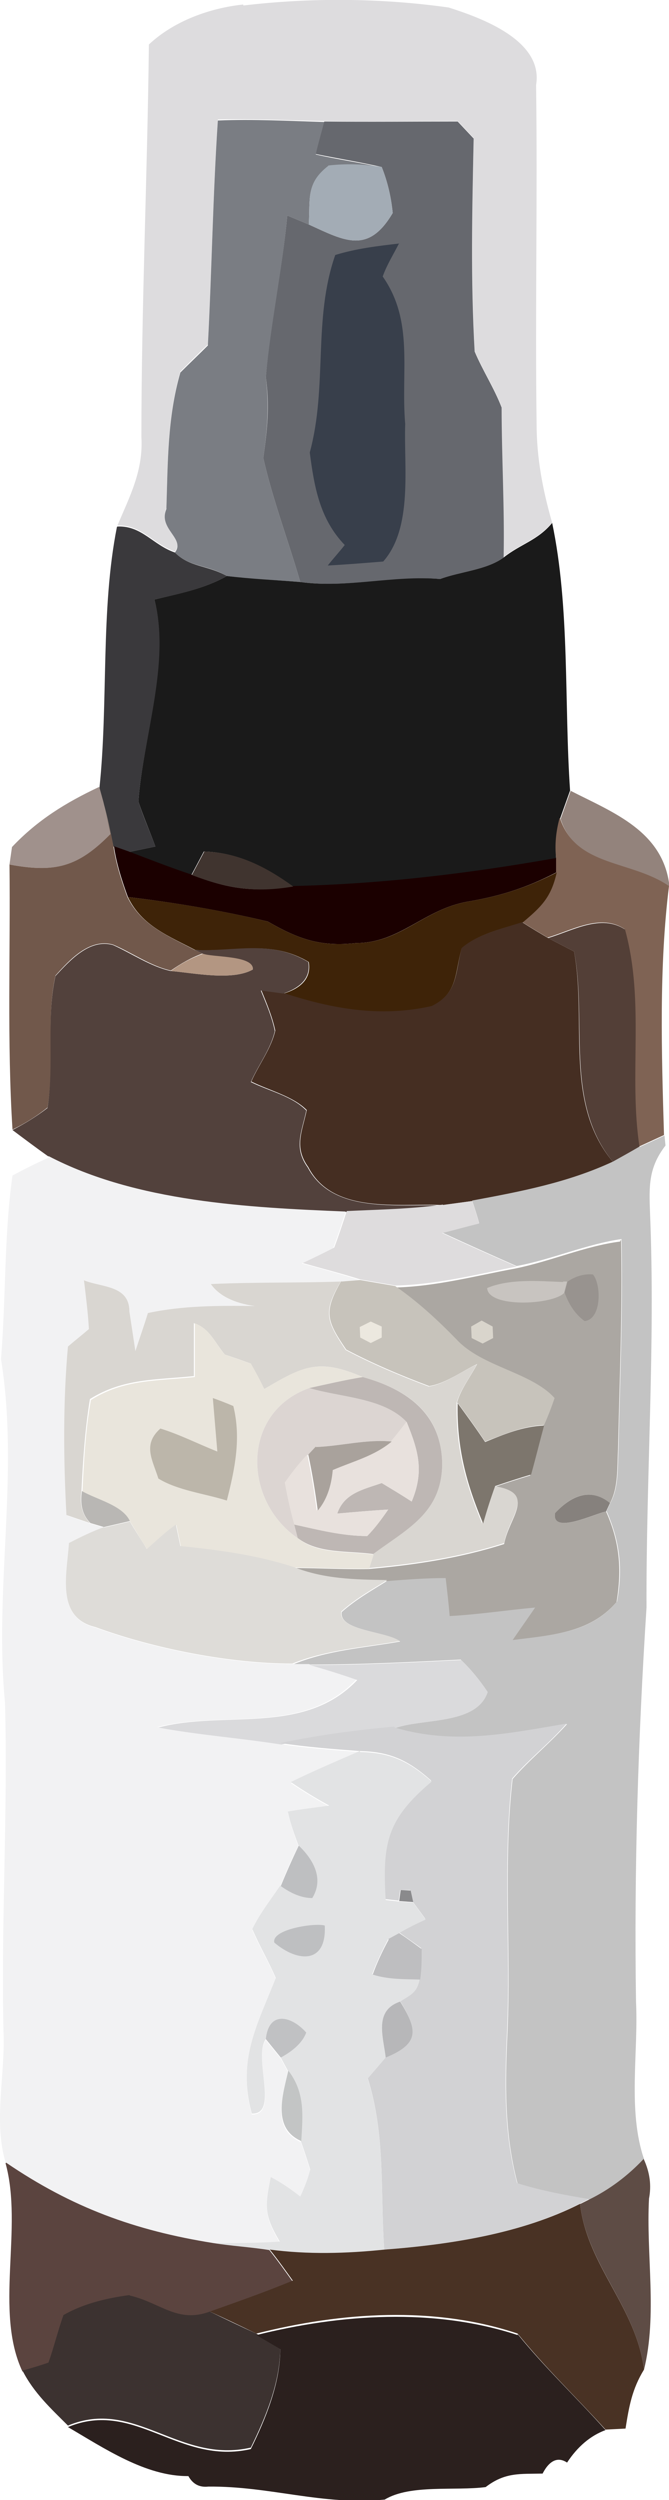 <?xml version="1.0" encoding="UTF-8"?><svg id="_イヤー_1" xmlns="http://www.w3.org/2000/svg" viewBox="0 0 13.39 50"><defs><style>.cls-1{fill:#b7b7b9;}.cls-2{fill:#66686e;}.cls-3{fill:#52413c;}.cls-4{fill:#1b0000;}.cls-5{fill:#b39682;}.cls-6{fill:#383f4b;}.cls-7{fill:#93837c;}.cls-8{fill:#b9b7b4;}.cls-9{fill:#bebec0;}.cls-10{fill:#452e22;}.cls-11{fill:#3e2308;}.cls-12{fill:#a3acb5;}.cls-13{fill:#aba7a2;}.cls-14{fill:#f2f2f3;}.cls-15{fill:#dedcdd;}.cls-16{fill:#d9d6d1;}.cls-17{fill:#c3c3c3;}.cls-18{fill:#c3c5c5;}.cls-19{fill:#a0918c;}.cls-20{fill:#2b201e;}.cls-21{fill:#dddcde;}.cls-22{fill:#5b443f;}.cls-23{fill:#c8c4c0;}.cls-24{fill:#7d766d;}.cls-25{fill:#8a8a8c;}.cls-26{fill:#5e4c45;}.cls-27{fill:#a9a29c;}.cls-28{fill:#e2e3e4;}.cls-29{fill:#dedcd8;}.cls-30{fill:#c0c1c3;}.cls-31{fill:#dadadc;}.cls-32{fill:#d2d2d4;}.cls-33{fill:#493224;}.cls-34{fill:#40342f;}.cls-35{fill:#3c3230;}.cls-36{fill:#e8e1dd;}.cls-37{fill:#ece8df;}.cls-38{fill:#533f37;}.cls-39{fill:#beb7b4;}.cls-40{fill:#dcd5d2;}.cls-41{fill:#1a1a1a;}.cls-42{fill:#98938f;}.cls-43{fill:#c7c3bb;}.cls-44{fill:#7a7d83;}.cls-45{fill:#bcb6aa;}.cls-46{fill:#3a393c;}.cls-47{fill:#71584b;}.cls-48{fill:#d9d5cc;}.cls-49{fill:#7f6354;}.cls-50{fill:#bebfc1;}.cls-51{fill:#e9e5dc;}.cls-52{fill:#86817d;}</style></defs><path class="cls-21" d="M4.87,.11c1.35-.16,2.76-.15,4.11,.04,.66,.21,1.9,.66,1.75,1.55,.03,2.25-.02,4.51,.01,6.77,0,.68,.12,1.32,.31,1.98-.29,.35-.63,.42-.97,.69,.01-1-.05-2-.04-3-.15-.39-.38-.74-.54-1.12-.07-1.41-.05-2.84-.02-4.26l-.32-.34c-.89,0-1.78,.02-2.67,0-.71-.01-1.42-.05-2.13-.03-.1,1.51-.12,2.99-.2,4.5-.19,.18-.37,.36-.55,.54-.26,.9-.25,1.8-.28,2.73-.17,.39,.39,.58,.17,.87-.44-.15-.66-.54-1.15-.52,.25-.59,.52-1.1,.48-1.77,0-2.62,.12-5.23,.15-7.85,.5-.47,1.22-.73,1.89-.8h0Z"/><path class="cls-44" d="M4.36,2.41c.71-.03,1.42,.01,2.13,.03-.06,.21-.12,.43-.17,.65,.44,.1,.88,.16,1.32,.26-.36-.06-.72-.07-1.07-.03-.45,.35-.36,.67-.39,1.17-.14-.06-.29-.12-.43-.18-.1,1.09-.32,2.15-.43,3.23,.07,.59,.03,1.04-.05,1.62,.19,.84,.5,1.65,.74,2.48-.5-.04-.98-.05-1.47-.12-.39-.23-.74-.17-1.04-.47,.22-.28-.34-.47-.17-.87,.03-.93,.02-1.83,.28-2.73,.18-.18,.37-.36,.55-.54,.08-1.51,.1-2.99,.2-4.5h0Z"/><path class="cls-2" d="M6.49,2.43c.89,.01,1.78,0,2.67,0l.32,.34c-.03,1.42-.06,2.84,.02,4.26,.16,.38,.39,.73,.54,1.12,0,1,.06,2,.04,3-.34,.25-.87,.28-1.27,.43-.95-.07-1.86,.19-2.8,.06-.24-.83-.55-1.64-.74-2.48,.08-.58,.13-1.03,.05-1.62,.1-1.08,.33-2.15,.43-3.23,.14,.06,.29,.12,.43,.18,.72,.33,1.19,.6,1.68-.23-.03-.31-.1-.62-.22-.92-.44-.1-.88-.17-1.32-.26,.05-.22,.11-.43,.17-.65h0Z"/><path class="cls-12" d="M6.57,3.31c.35-.04,.71-.03,1.07,.03,.12,.3,.19,.61,.22,.92-.49,.83-.96,.56-1.68,.23,.03-.51-.06-.83,.39-1.17h0Z"/><path class="cls-6" d="M7.99,4.86c-.11,.22-.25,.44-.33,.67,.63,.9,.36,1.88,.45,2.95-.03,.85,.16,2.07-.44,2.75-.37,.03-.74,.06-1.11,.08,.11-.14,.23-.27,.34-.41-.5-.52-.61-1.16-.7-1.85,.36-1.33,.06-2.66,.51-3.95,.42-.13,.85-.18,1.28-.23h0Z"/><path class="cls-46" d="M2.35,10.53c.49-.02,.71,.37,1.15,.52,.3,.3,.65,.25,1.04,.47-.46,.26-.94,.35-1.45,.47,.34,1.27-.23,2.76-.32,4.04,.1,.31,.23,.6,.34,.9l-.53,.11-.31-.11c-.06-.3-.12-.59-.2-.88l-.08-.29c.18-1.7,.02-3.56,.35-5.22h0Z"/><path class="cls-41" d="M11.05,10.45c.36,1.71,.24,3.61,.36,5.36l-.2,.56c-.07,.26-.1,.52-.08,.8-1.75,.31-3.49,.52-5.27,.56-.54-.39-1.1-.68-1.78-.7l-.25,.47c-.42-.14-.83-.3-1.25-.46l.53-.11c-.11-.3-.24-.6-.34-.9,.09-1.28,.65-2.77,.32-4.04,.5-.12,.99-.21,1.45-.47,.49,.06,.98,.08,1.47,.12,.94,.13,1.85-.14,2.8-.06,.4-.15,.93-.18,1.27-.43,.34-.27,.68-.34,.97-.69h0Z"/><path class="cls-19" d="M1.99,15.75l.08,.29,.14,.64c-.65,.66-1.09,.78-2.02,.61l.05-.35c.51-.54,1.08-.89,1.74-1.2h0Z"/><path class="cls-7" d="M11.41,15.81c.86,.44,1.87,.81,1.99,1.92-.76-.52-1.87-.38-2.18-1.35l.2-.56h0Z"/><path class="cls-47" d="M2.07,16.04c.07,.29,.14,.58,.2,.88,.05,.35,.16,.69,.28,1.02,.28,.57,.82,.78,1.35,1.06l.15,.07c-.22,.08-.43,.2-.63,.34-.41-.09-.78-.36-1.16-.52-.47-.13-.87,.31-1.15,.62-.19,.85-.01,1.78-.16,2.64-.21,.17-.45,.32-.7,.44-.11-1.74-.04-3.54-.06-5.3,.92,.17,1.37,.05,2.02-.61l-.14-.64h0Z"/><path class="cls-49" d="M11.21,16.37c.32,.97,1.42,.83,2.18,1.35-.2,1.61-.15,3.32-.1,4.98l-.5,.23c-.22-1.44,.11-2.89-.29-4.35-.48-.32-1.06,.03-1.54,.17-.17-.1-.34-.2-.51-.31,.37-.31,.57-.5,.68-.99v-.29c-.03-.28,0-.54,.07-.8h0Z"/><path class="cls-4" d="M2.27,16.92l.31,.11c.42,.16,.83,.32,1.25,.46,.71,.28,1.26,.37,2.03,.23,1.78-.04,3.52-.25,5.27-.56v.29c-.58,.3-1.11,.47-1.76,.58-.88,.15-1.36,.83-2.24,.83-.72,.08-1.16-.08-1.77-.43-.92-.22-1.87-.38-2.8-.49-.12-.33-.23-.67-.28-1.02h0Z"/><path class="cls-34" d="M4.09,17.03c.68,.02,1.24,.31,1.78,.7-.77,.13-1.32,.04-2.03-.23l.25-.47h0Z"/><path class="cls-11" d="M11.14,17.46c-.11,.49-.31,.68-.68,.99-.4,.12-.9,.23-1.22,.52-.14,.49-.07,.89-.6,1.16-1.02,.23-1.99,.05-2.96-.26,.39-.12,.55-.34,.5-.63-.75-.45-1.44-.2-2.27-.24-.53-.28-1.07-.48-1.35-1.06,.94,.11,1.89,.27,2.8,.49,.61,.35,1.05,.51,1.77,.43,.89,0,1.36-.68,2.24-.83,.65-.11,1.18-.28,1.77-.58h0Z"/><path class="cls-10" d="M10.46,18.45c.17,.11,.34,.21,.51,.31l.52,.27c.26,1.41-.21,3.03,.78,4.21-.9,.42-1.85,.6-2.82,.78l-.59,.08c-.89-.04-2.2,.19-2.69-.76-.29-.4-.12-.71-.03-1.14-.28-.28-.75-.39-1.11-.57,.15-.34,.4-.66,.48-1.02-.06-.28-.17-.54-.28-.81l.45,.06c.98,.32,1.94,.49,2.96,.26,.53-.26,.47-.67,.6-1.16,.32-.28,.82-.39,1.22-.52h0Z"/><path class="cls-38" d="M12.51,18.59c.4,1.45,.07,2.91,.29,4.35-.18,.1-.35,.2-.53,.3-.98-1.19-.51-2.81-.78-4.21l-.52-.27c.48-.14,1.06-.49,1.54-.17h0Z"/><path class="cls-3" d="M2.26,18.9c.38,.17,.75,.43,1.16,.52,.47,.04,1.23,.2,1.64-.03,.03-.28-.82-.23-1.01-.32l-.15-.07c.84,.03,1.52-.21,2.27,.24,.05,.29-.12,.5-.5,.63l-.45-.06c.11,.27,.22,.52,.28,.81-.08,.36-.33,.68-.48,1.02,.36,.18,.83,.28,1.11,.57-.09,.43-.26,.74,.03,1.14,.5,.94,1.81,.72,2.69,.76-.64,.09-1.29,.1-1.93,.13-1.95-.08-4.19-.19-5.95-1.11-.24-.17-.48-.35-.72-.53,.25-.13,.48-.27,.7-.44,.14-.86-.03-1.78,.16-2.64,.29-.31,.68-.75,1.15-.62h0Z"/><path class="cls-5" d="M4.05,19.07c.19,.08,1.04,.03,1.01,.32-.41,.23-1.18,.07-1.64,.03,.2-.15,.41-.26,.63-.34h0Z"/><path class="cls-17" d="M12.8,22.94l.5-.23,.02,.2c-.34,.44-.33,.81-.31,1.34,.11,2.64-.08,5.26-.07,7.9-.17,2.64-.25,5.24-.21,7.89,.05,1.01-.17,2.17,.16,3.14-.31,.33-.68,.61-1.09,.81-.48-.08-.97-.17-1.44-.32-.27-1.01-.25-2.03-.2-3.06,.07-1.67-.09-3.37,.1-5.03,.34-.39,.74-.71,1.09-1.1-1.18,.2-2.25,.43-3.44,.08,.56-.2,1.63-.06,1.85-.72-.16-.24-.34-.46-.54-.65-1.01,.05-2.02,.1-3.03,.1h-.33c.7-.29,1.42-.33,2.15-.46-.27-.21-1.23-.21-1.17-.59,.28-.25,.6-.43,.92-.63,.39-.03,.78-.06,1.17-.06,.03,.25,.06,.5,.08,.76,.57-.03,1.14-.12,1.71-.17-.15,.22-.3,.43-.45,.65,.77-.09,1.54-.12,2.08-.76,.12-.65,.06-1.2-.21-1.81l.08-.17c.17-.31,.14-.72,.16-1.08,.03-1.4,.09-2.8,.06-4.19-.7,.1-1.4,.41-2.1,.54-.5-.22-.99-.44-1.49-.67,.25-.06,.5-.12,.74-.19-.04-.15-.09-.3-.14-.45,.97-.18,1.92-.36,2.82-.78,.18-.1,.36-.2,.53-.3h0Z"/><path class="cls-14" d="M.97,23.12c1.76,.92,4,1.03,5.95,1.11-.08,.25-.16,.49-.25,.73-.21,.11-.41,.21-.63,.31,.39,.1,.77,.21,1.16,.33l-.38,.03c-.87,.04-1.73,.01-2.6,.05,.16,.24,.45,.38,.88,.44-.71,0-1.45-.01-2.14,.14-.08,.25-.17,.5-.25,.76-.04-.26-.08-.53-.12-.79,0-.52-.53-.48-.9-.62,.04,.32,.08,.65,.1,.98-.14,.12-.28,.23-.42,.35-.1,1.1-.09,2.26-.03,3.37l.47,.16,.27,.08c-.24,.1-.47,.21-.7,.32-.04,.62-.27,1.48,.53,1.68,1.17,.43,2.69,.73,3.94,.73h.33c.32,.1,.63,.2,.95,.31-1.06,1.12-2.66,.61-3.98,.95,.81,.14,1.64,.21,2.46,.34,.53,.08,1.05,.12,1.59,.16-.46,.2-.93,.4-1.38,.62,.25,.17,.5,.32,.77,.47-.28,.03-.56,.07-.83,.12,.06,.23,.13,.45,.21,.67-.13,.26-.25,.53-.36,.81-.19,.28-.41,.56-.56,.87,.14,.33,.33,.64,.47,.98-.38,.96-.77,1.63-.48,2.71,.56,.01,.02-1.11,.28-1.49l.3,.37,.14,.26c-.1,.5-.33,1.15,.26,1.41,.07,.19,.13,.38,.19,.57-.06,.18-.12,.36-.2,.54-.19-.14-.38-.27-.59-.39-.12,.6-.13,.77,.18,1.29-.44,.02-.89,.03-1.33,.03-1.58-.25-2.83-.71-4.15-1.61-.26-.82-.01-1.78-.05-2.65-.05-2.19,.09-4.38,.03-6.57-.22-2.31,.29-4.57-.08-6.87,.1-1.21,.06-2.47,.23-3.67,.24-.13,.48-.25,.73-.36H.97Z"/><path class="cls-15" d="M8.86,24.1l.59-.08c.05,.15,.1,.3,.14,.45-.25,.06-.49,.13-.74,.19,.49,.23,.99,.45,1.49,.67-.81,.16-1.6,.36-2.42,.38-.23-.04-.47-.08-.7-.12-.38-.12-.77-.22-1.16-.33,.21-.1,.42-.2,.63-.31,.09-.24,.17-.48,.25-.73,.65-.03,1.29-.04,1.93-.13h0Z"/><path class="cls-13" d="M12.43,24.79c.03,1.4-.03,2.8-.06,4.19-.02,.36,.01,.76-.16,1.08-.41-.32-.78-.14-1.1,.2-.08,.45,.85-.01,1.02-.03,.27,.6,.32,1.15,.21,1.81-.54,.63-1.32,.66-2.08,.76,.15-.22,.3-.43,.45-.65-.56,.05-1.14,.14-1.71,.17-.02-.25-.05-.5-.08-.76-.39,0-.78,.03-1.17,.06-.65-.02-1.26-.03-1.87-.26,.5,0,1,.03,1.5,.02,.91-.08,1.84-.22,2.71-.5,.1-.55,.66-1-.2-1.14,.24-.08,.48-.16,.72-.23,.09-.33,.17-.66,.26-.98,.08-.18,.15-.36,.21-.54-.47-.53-1.45-.62-1.96-1.17-.38-.4-.78-.76-1.23-1.07,.83-.02,1.61-.23,2.42-.38,.7-.14,1.4-.45,2.1-.54h0Z"/><path class="cls-23" d="M11.27,25.63h.08l-.06,.23c-.24,.24-1.52,.3-1.54-.1,.45-.19,1.04-.14,1.52-.12h0Z"/><path class="cls-42" d="M11.87,25.49c.17,.21,.17,.9-.17,.93-.18-.13-.31-.32-.4-.57l.06-.22c.18-.12,.36-.16,.52-.14h0Z"/><path class="cls-16" d="M1.69,25.61c.37,.14,.9,.1,.9,.62,.04,.26,.08,.53,.12,.79,.08-.25,.17-.5,.25-.76,.69-.15,1.44-.15,2.14-.14-.43-.06-.72-.21-.88-.44,.87-.04,1.73-.02,2.6-.05-.36,.61-.29,.79,.1,1.37,.53,.28,1.1,.52,1.66,.73,.33-.05,.65-.3,.96-.44-.13,.25-.32,.49-.4,.76-.02,.9,.17,1.6,.51,2.42,.07-.25,.15-.5,.24-.75,.86,.14,.3,.59,.2,1.14-.87,.28-1.8,.42-2.71,.5l.09-.28c.66-.5,1.35-.81,1.38-1.76,.01-1.03-.68-1.53-1.59-1.78-.88-.38-1.19-.22-1.97,.24-.09-.17-.18-.34-.27-.51-.17-.06-.34-.12-.52-.18-.21-.25-.3-.52-.62-.63,0,.36,0,.71,0,1.06-.75,.08-1.41,.04-2.08,.46-.1,.61-.14,1.23-.17,1.84-.04,.27,.02,.48,.17,.64l-.47-.16c-.06-1.11-.07-2.26,.03-3.37,.14-.12,.28-.23,.42-.35-.02-.33-.06-.65-.1-.98h0Z"/><path class="cls-43" d="M6.83,25.63l.38-.03c.23,.04,.47,.08,.7,.12,.45,.31,.85,.68,1.23,1.07,.51,.55,1.49,.65,1.96,1.17-.06,.18-.13,.36-.21,.54-.43,.02-.78,.18-1.18,.33-.18-.27-.37-.53-.56-.79,.08-.27,.27-.51,.4-.76-.3,.14-.63,.39-.96,.44-.56-.21-1.13-.45-1.66-.73-.39-.57-.46-.75-.1-1.37h0Z"/><path class="cls-51" d="M3.88,26.46c.33,.11,.41,.39,.62,.63,.17,.06,.34,.12,.52,.18,.1,.17,.19,.34,.27,.51,.77-.46,1.09-.62,1.97-.24-.36,.06-.72,.14-1.07,.22-1.37,.49-1.33,2.26-.22,3.01,.4,.32,1.01,.25,1.51,.32l-.09,.28c-.5,.01-1-.02-1.5-.02-.75-.24-1.5-.34-2.27-.42-.03-.14-.06-.29-.09-.43-.21,.15-.39,.32-.58,.49-.12-.18-.23-.37-.34-.55-.15-.32-.67-.43-.96-.6,.03-.61,.06-1.24,.17-1.84,.66-.42,1.33-.38,2.08-.46,0-.35,0-.7,0-1.06h0Z"/><polygon class="cls-37" points="7.2 26.54 7.42 26.43 7.64 26.53 7.64 26.75 7.42 26.86 7.21 26.75 7.2 26.54 7.2 26.54"/><polygon class="cls-48" points="9.43 26.53 9.64 26.41 9.86 26.53 9.87 26.76 9.66 26.87 9.44 26.76 9.43 26.53 9.43 26.53"/><path class="cls-40" d="M6.19,27.76c.63,.19,1.49,.19,1.95,.68-.1,.14-.2,.27-.31,.39-.51-.05-1,.09-1.52,.11l-.15,.16c-.17,.17-.32,.36-.45,.56,.05,.28,.11,.56,.19,.84l.07,.27c-1.11-.75-1.15-2.52,.22-3.01h0Z"/><path class="cls-39" d="M6.19,27.76c.36-.08,.71-.16,1.07-.22,.91,.25,1.6,.76,1.59,1.78-.03,.95-.71,1.26-1.38,1.76-.49-.07-1.1,0-1.51-.32l-.07-.27c.48,.1,.96,.23,1.46,.23,.15-.16,.29-.34,.42-.53-.34,.02-.68,.05-1.02,.08,.14-.41,.52-.48,.89-.61,.2,.12,.4,.24,.6,.37,.25-.6,.14-1-.1-1.59-.46-.49-1.32-.49-1.95-.68h0Z"/><path class="cls-45" d="M4.26,27.96c.14,.05,.27,.1,.41,.16,.16,.65,.03,1.26-.13,1.89-.44-.14-.98-.2-1.37-.44-.12-.38-.32-.68,.04-1,.39,.12,.76,.31,1.14,.46-.03-.36-.06-.71-.09-1.07h0Z"/><path class="cls-24" d="M9.15,28.05c.19,.26,.38,.52,.56,.79,.39-.16,.75-.31,1.18-.33-.09,.33-.17,.66-.26,.98-.24,.07-.48,.15-.72,.23-.09,.25-.17,.5-.24,.75-.34-.81-.53-1.52-.51-2.42h0Z"/><path class="cls-36" d="M8.14,28.44c.24,.59,.35,.98,.1,1.59-.2-.13-.4-.25-.6-.37-.37,.13-.75,.2-.89,.61,.34-.03,.68-.06,1.02-.08-.13,.19-.26,.37-.42,.53-.5,0-.97-.12-1.46-.23-.08-.28-.14-.56-.19-.84,.14-.2,.28-.38,.45-.56,.08,.37,.14,.74,.19,1.12,.17-.21,.27-.48,.3-.81,.41-.18,.83-.28,1.18-.57,.11-.13,.21-.26,.31-.39h0Z"/><path class="cls-27" d="M6.32,28.94c.51-.02,1.01-.16,1.52-.11-.35,.29-.76,.39-1.18,.57-.03,.34-.13,.61-.3,.81-.05-.37-.11-.75-.19-1.12l.15-.16h0Z"/><path class="cls-8" d="M1.64,29.82c.29,.17,.81,.28,.96,.6l-.52,.12-.27-.08c-.16-.16-.21-.37-.17-.64h0Z"/><path class="cls-52" d="M12.21,30.06l-.08,.17c-.18,.02-1.1,.48-1.02,.03,.32-.34,.7-.52,1.1-.2h0Z"/><path class="cls-29" d="M2.08,30.55l.52-.12c.11,.19,.23,.37,.34,.55,.19-.17,.37-.34,.58-.49,.03,.14,.06,.29,.09,.43,.78,.08,1.53,.18,2.27,.42,.61,.24,1.22,.25,1.87,.26-.32,.2-.63,.37-.92,.63-.06,.39,.9,.39,1.17,.59-.73,.13-1.45,.17-2.15,.45-1.25,0-2.77-.3-3.94-.73-.8-.19-.57-1.06-.53-1.68,.23-.12,.46-.23,.7-.32h0Z"/><path class="cls-31" d="M9.22,33.19c.2,.19,.38,.41,.54,.65-.22,.66-1.29,.52-1.85,.72-.77,.07-1.53,.17-2.28,.33-.82-.13-1.65-.19-2.46-.34,1.31-.35,2.92,.17,3.98-.95-.31-.11-.63-.21-.95-.3,1.01,0,2.02-.05,3.03-.1h0Z"/><path class="cls-32" d="M7.9,34.55c1.19,.35,2.26,.12,3.44-.08-.34,.39-.75,.71-1.09,1.1-.19,1.65-.03,3.36-.1,5.03-.05,1.04-.07,2.05,.2,3.06,.47,.15,.96,.24,1.44,.32l-.18,.09c-1.18,.6-2.61,.82-3.92,.92-.08-1.18,.03-2.28-.33-3.43,.12-.14,.23-.28,.36-.42,.68-.28,.63-.55,.29-1.12,.22-.14,.34-.17,.39-.45,.03-.2,.03-.41,.03-.61-.15-.11-.3-.21-.45-.32,.17-.1,.35-.19,.53-.27l-.25-.34-.05-.23h-.2l-.03,.21-.27-.03c-.07-1.15,.03-1.62,.92-2.37-.45-.4-.82-.58-1.43-.59-.53-.04-1.06-.08-1.59-.16,.76-.16,1.52-.26,2.28-.33h0Z"/><path class="cls-28" d="M7.21,35.04c.61,.01,.98,.19,1.43,.59-.89,.75-.99,1.22-.92,2.37l.27,.03,.28,.02,.25,.34c-.18,.08-.36,.17-.53,.27l-.22,.12c-.12,.23-.23,.46-.32,.7,.31,.1,.63,.08,.95,.1-.05,.27-.17,.31-.39,.45-.53,.19-.34,.71-.29,1.12-.12,.14-.24,.28-.36,.42,.36,1.15,.25,2.25,.33,3.43-.77,.08-1.53,.09-2.3,0-.37-.05-.75-.07-1.12-.14,.45,0,.89,0,1.33-.03-.31-.52-.3-.69-.18-1.29,.21,.11,.4,.24,.59,.39,.08-.17,.15-.35,.2-.54-.06-.19-.12-.38-.19-.57,.02-.52,.07-.98-.26-1.41l-.14-.26c.26-.14,.44-.31,.51-.5-.29-.33-.75-.45-.81,.13-.26,.38,.27,1.51-.28,1.49-.29-1.08,.1-1.75,.48-2.71-.14-.33-.33-.65-.47-.98,.15-.31,.37-.59,.56-.87,.21,.15,.42,.23,.63,.24,.23-.38,.02-.77-.27-1.05-.08-.22-.16-.44-.21-.67,.28-.05,.56-.08,.83-.12-.26-.14-.52-.3-.77-.47,.45-.22,.92-.42,1.38-.62h0Z"/><path class="cls-50" d="M5.98,36.91c.29,.28,.51,.66,.27,1.05-.21,0-.42-.09-.63-.24,.11-.27,.23-.54,.36-.81h0Z"/><polygon class="cls-25" points="8.02 37.8 8.22 37.81 8.27 38.04 7.99 38.02 8.02 37.8 8.02 37.8"/><path class="cls-50" d="M6.5,38.51c.04,.77-.54,.74-1.01,.34-.06-.27,.83-.4,1.01-.34h0Z"/><path class="cls-9" d="M7.77,38.78l.22-.12c.15,.1,.3,.21,.45,.32,0,.2,0,.4-.03,.61-.32-.01-.64,0-.95-.1,.09-.25,.2-.48,.32-.7h0Z"/><path class="cls-1" d="M8.01,40.03c.35,.57,.39,.84-.29,1.12-.05-.42-.24-.94,.29-1.12h0Z"/><path class="cls-30" d="M6.13,40.65c-.07,.19-.25,.36-.51,.5l-.3-.37c.06-.58,.52-.46,.81-.13h0Z"/><path class="cls-18" d="M5.77,41.41c.34,.44,.29,.9,.26,1.41-.59-.26-.37-.92-.26-1.41h0Z"/><path class="cls-22" d="M.12,43.25c1.32,.9,2.58,1.36,4.15,1.61,.37,.06,.75,.08,1.12,.14,.16,.2,.31,.41,.46,.62-.54,.23-1.1,.42-1.66,.62-.65,.24-.99-.18-1.6-.32-.45,.06-.92,.17-1.32,.4-.11,.31-.18,.64-.3,.95-.17,.06-.35,.11-.52,.16-.57-1.21,.02-2.87-.34-4.17H.12Z"/><path class="cls-26" d="M12.88,43.17c.13,.28,.16,.54,.11,.8-.06,1.12,.17,2.33-.1,3.42-.16-1.26-1.13-2.07-1.28-3.31l.18-.09c.41-.2,.78-.48,1.09-.81h0Z"/><path class="cls-33" d="M11.61,44.08c.15,1.25,1.12,2.05,1.28,3.31-.24,.39-.3,.74-.37,1.18l-.4,.02c-.59-.65-1.21-1.24-1.76-1.92-1.67-.56-3.53-.43-5.23,0-.31-.15-.62-.3-.93-.44,.56-.2,1.11-.39,1.66-.62-.15-.21-.3-.42-.46-.62,.76,.1,1.53,.08,2.3,0,1.31-.1,2.74-.32,3.92-.92h0Z"/><path class="cls-35" d="M2.6,45.91c.61,.14,.95,.56,1.6,.32,.31,.15,.62,.3,.93,.44l.48,.28c0,.69-.29,1.39-.59,2-1.44,.33-2.32-1-3.66-.44-.34-.34-.68-.65-.91-1.1,.18-.05,.35-.1,.52-.16,.11-.31,.19-.64,.3-.95,.4-.23,.87-.34,1.32-.4h0Z"/><path class="cls-20" d="M10.36,46.68c.55,.68,1.18,1.27,1.76,1.92-.3,.11-.56,.33-.77,.65-.18-.12-.35-.05-.49,.22-.45,.01-.75-.03-1.14,.27-.61,.08-1.51-.06-2.02,.25-1.26,.12-2.28-.27-3.53-.26-.18,.02-.31-.05-.4-.21-.85,.01-1.69-.56-2.41-.98,1.34-.56,2.22,.77,3.66,.44,.3-.61,.59-1.32,.59-2l-.48-.28c1.69-.42,3.55-.55,5.23,0h0Z"/></svg>